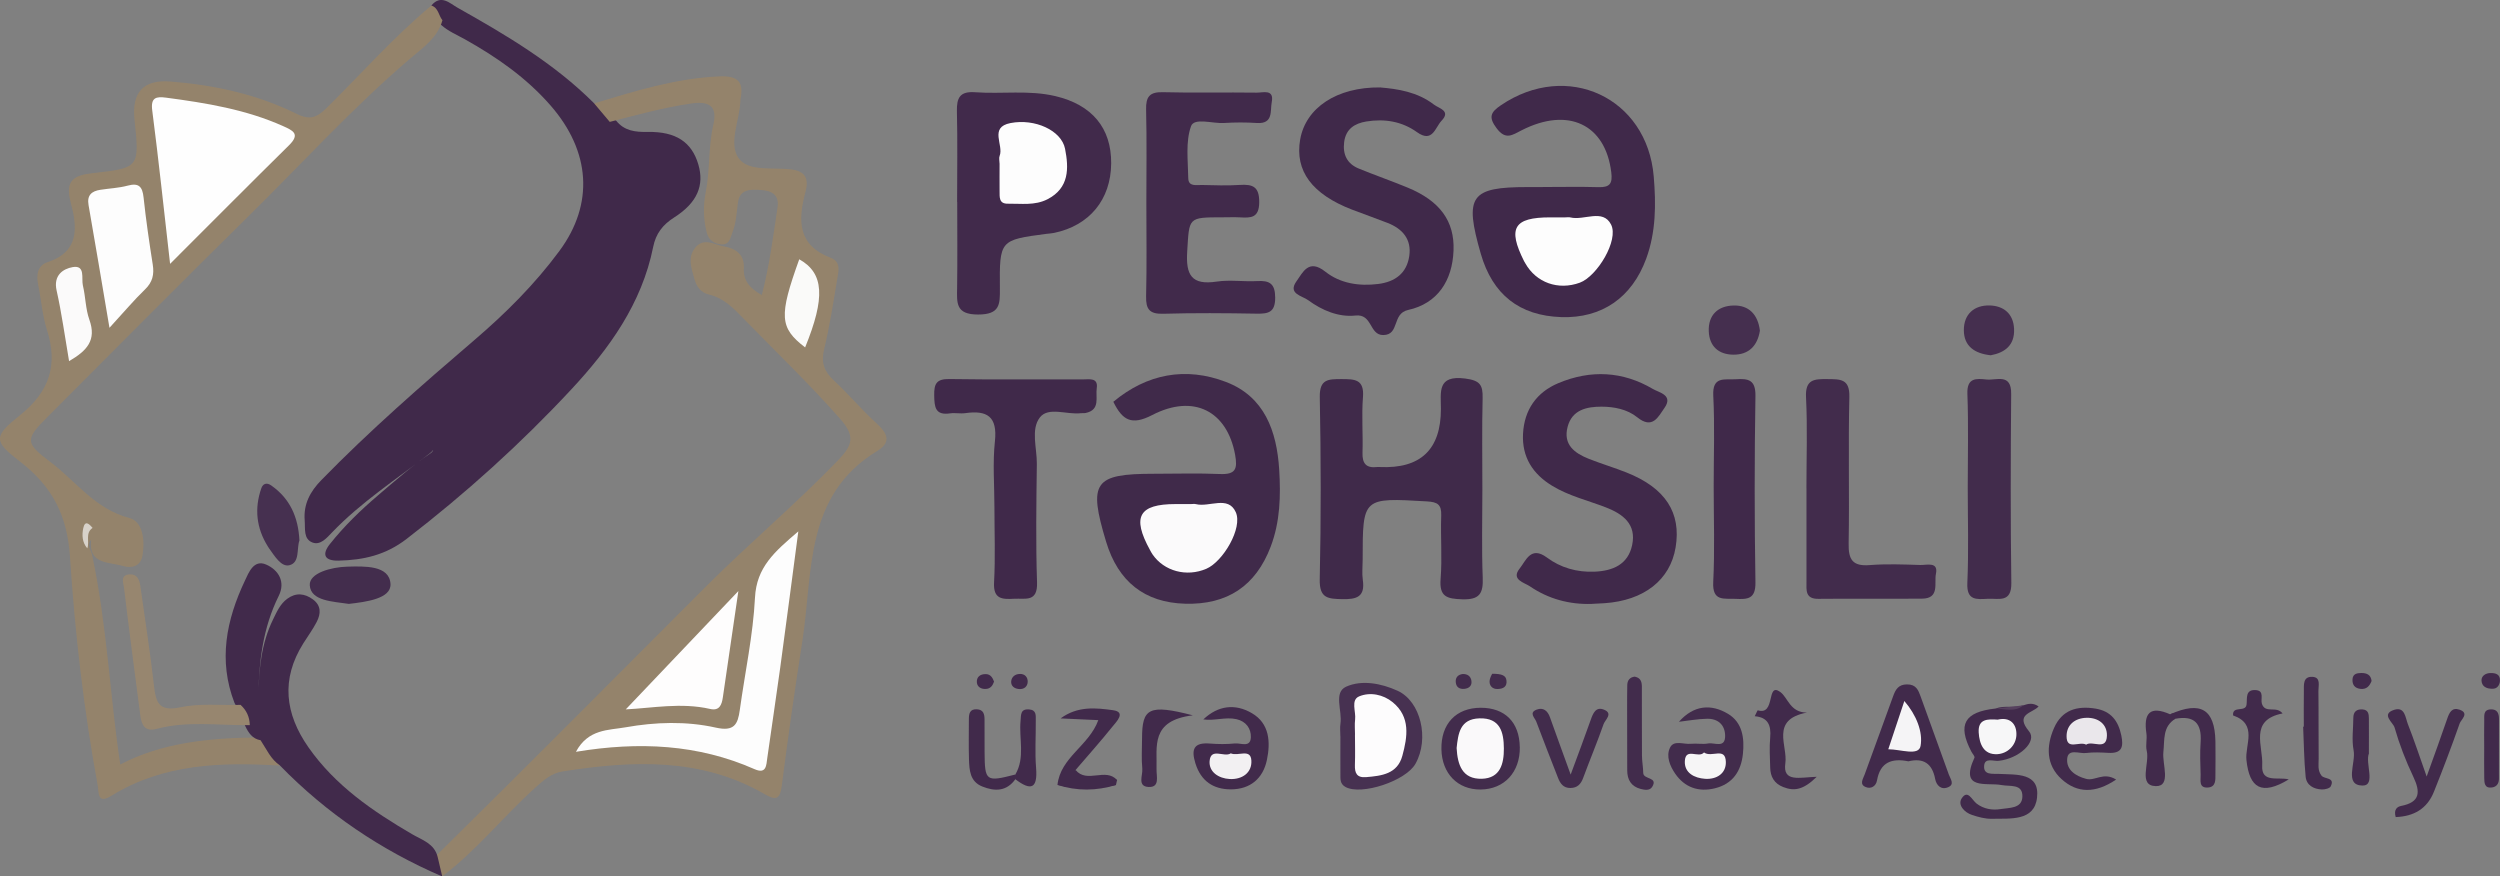 <?xml version="1.0" encoding="UTF-8"?>
<svg id="_Слой_2" data-name="Слой 2" xmlns="http://www.w3.org/2000/svg" viewBox="0 0 493.28 172.92">
  <rect x="0" y="0" width="493.28" height="172.92" fill="#808080" stroke="none"/>
  <defs>
    <style>
      .cls-1 {
        fill: #f7f7f8;
      }

      .cls-1, .cls-2, .cls-3, .cls-4, .cls-5, .cls-6, .cls-7, .cls-8, .cls-9, .cls-10, .cls-11, .cls-12, .cls-13, .cls-14, .cls-15, .cls-16, .cls-17, .cls-18, .cls-19, .cls-20, .cls-21, .cls-22, .cls-23, .cls-24, .cls-25 {
        stroke-width: 0px;
      }

      .cls-2 {
        fill: #f2f0f2;
      }

      .cls-3 {
        fill: #f6f5f6;
      }

      .cls-4 {
        fill: #473151;
      }

      .cls-5 {
        fill: #463050;
      }

      .cls-6 {
        fill: #56415e;
      }

      .cls-7 {
        fill: #94836b;
      }

      .cls-8 {
        fill: #412a4b;
      }

      .cls-9 {
        fill: #452f4f;
      }

      .cls-10 {
        fill: #402a4a;
      }

      .cls-11 {
        fill: #40294a;
      }

      .cls-12 {
        fill: #432d4d;
      }

      .cls-13 {
        fill: #422c4c;
      }

      .cls-14 {
        fill: #d8d2ca;
      }

      .cls-15 {
        fill: #97866f;
      }

      .cls-16 {
        fill: #fdfdfd;
      }

      .cls-17 {
        fill: #fdfcfd;
      }

      .cls-18 {
        fill: #faf9fa;
      }

      .cls-19 {
        fill: #fefdfd;
      }

      .cls-20 {
        fill: #fbfafb;
      }

      .cls-21 {
        fill: #fbfafa;
      }

      .cls-22 {
        fill: #fafaf9;
      }

      .cls-23 {
        fill: #fefefe;
      }

      .cls-24 {
        fill: #eae7eb;
      }

      .cls-25 {
        fill: #f5f4f6;
      }
    </style>
  </defs>
  <g id="_Слой_1-2" data-name="Слой 1">
    <g>
      <path class="cls-10" d="m219.67,79.28c6.65-5.54,14.29-6.96,22.25-3.91,7.58,2.9,10,9.68,10.48,17.26.32,5.17.2,10.3-1.68,15.24-2.95,7.74-8.55,11.49-16.9,11.25-7.96-.23-13.19-4.34-15.57-12.23-3.56-11.78-2.4-13.41,9.47-13.41,4.33,0,8.66-.14,12.98.05,3.09.13,3.52-.98,3-3.82-1.57-8.55-8.11-12.08-16.37-7.81-4.06,2.1-5.86,1.03-7.65-2.61Z"/>
      <path class="cls-10" d="m292.49,96.53c0,5.82-.16,11.65.07,17.47.12,3.14-.65,4.36-4.06,4.25-3.02-.1-4.54-.5-4.25-4.03.33-4.13-.03-8.32.12-12.47.08-2.22-.73-2.7-2.85-2.82-12.65-.74-12.65-.8-12.65,11.52,0,1.33-.16,2.68.03,3.99.48,3.32-1.19,3.84-4.05,3.78-2.82-.06-4.54-.15-4.45-3.92.27-11.97.24-23.96.01-35.93-.07-3.59,1.68-3.56,4.26-3.57,2.6,0,4.55,0,4.26,3.57-.29,3.64.03,7.32-.09,10.97-.07,2.18.78,3.06,2.9,2.81.16-.02.33,0,.5,0q12.08.56,12.07-11.48c0-3.3-.8-6.7,4.79-5.98,2.93.38,3.5,1.26,3.44,3.87-.15,5.98-.05,11.98-.05,17.97Z"/>
      <path class="cls-11" d="m304.45,36.9c3.66,0,7.32-.08,10.97.03,2.25.06,2.78-.73,2.5-2.96-1.16-9.41-8.47-12.95-17.67-8.27-1.9.97-3.16,1.98-4.95-.39-1.65-2.2-1.19-3.16.84-4.54,13.05-8.86,28.86-1.55,30.16,14.05.46,5.47.45,10.95-1.49,16.23-2.82,7.68-8.76,11.79-16.75,11.52-8.28-.28-13.56-4.45-15.89-12.52-3.28-11.4-2.05-13.14,9.27-13.14,1,0,1.99,0,2.99,0Z"/>
      <path class="cls-8" d="m188.85,39.86c0-5.97.1-11.95-.04-17.91-.06-2.67.6-3.97,3.59-3.75,5.27.39,10.6-.48,15.86.77,7.2,1.71,11.04,6.27,10.99,13.28-.06,7.13-4.28,12.26-11.29,13.71-.49.1-.99.12-1.48.18-9.19,1.21-9.28,1.21-9.19,10.79.03,3.15.01,5.12-4.29,5.13-4.49.01-4.19-2.33-4.15-5.28.08-5.64.02-11.28.02-16.92Z"/>
      <path class="cls-11" d="m272.39,17.26c3.3.28,7.26.84,10.56,3.39.96.74,3.39,1.2,1.48,3.18-1.25,1.3-1.76,4.46-4.85,2.24-2.97-2.13-6.4-2.68-9.98-2.1-2.32.38-4.04,1.47-4.38,4.05-.31,2.45.56,4.28,2.86,5.23,3.22,1.32,6.51,2.46,9.72,3.79,6.27,2.6,9.23,6.56,9,12.4-.23,5.93-3.14,10.44-8.96,11.72-3.24.71-1.62,4.9-4.89,4.95-2.81.04-2.1-4.24-5.53-3.85-3.27.36-6.57-1.01-9.3-3.03-1.18-.87-4.09-1.25-2.31-3.73,1.26-1.75,2.39-4.52,5.7-1.89,2.92,2.31,6.65,2.9,10.43,2.42,3.34-.42,5.64-2.12,6.13-5.54.47-3.27-1.33-5.35-4.27-6.5-2.32-.91-4.67-1.72-7-2.62-7.93-3.05-11.34-7.66-10.26-13.85,1.09-6.22,7.18-10.37,15.83-10.27Z"/>
      <path class="cls-11" d="m314.11,119.16c-4.45.14-8.59-.98-12.24-3.47-1.1-.75-3.8-1.3-2.01-3.53,1.23-1.53,2.18-4.52,5.37-2.15,2.71,2.02,5.94,2.93,9.37,2.79,3.61-.15,6.65-1.4,7.45-5.29.85-4.07-1.8-6.08-5.15-7.38-3.54-1.38-7.29-2.25-10.59-4.25-3.88-2.34-6.03-5.7-5.8-10.27.24-4.73,2.66-8.22,7.01-10.03,6.34-2.65,12.66-2.35,18.62,1.17,1.22.72,4.07,1.19,2.28,3.74-1.22,1.73-2.34,4.3-5.38,1.84-1.94-1.57-4.56-2.09-7.05-2.09-2.89,0-5.8.6-6.68,3.98-.92,3.51,1.36,5.19,4.18,6.31,2.46.98,5.01,1.73,7.47,2.71,7.64,3.04,10.8,7.92,9.66,14.77-1.07,6.42-6.23,10.48-14.04,11.01-.83.06-1.66.09-2.49.13Z"/>
      <path class="cls-8" d="m226.19,40.07c0-6.15.1-12.3-.05-18.44-.06-2.54.68-3.52,3.36-3.44,6.14.17,12.3,0,18.45.09,1.24.02,3.5-.78,2.98,1.88-.33,1.67.37,4.33-2.93,4.11-2.15-.14-4.33-.14-6.48,0-2.27.15-5.9-1.12-6.52.64-1.1,3.1-.59,6.82-.54,10.27.03,1.7,1.62,1.3,2.68,1.32,2.49.06,4.99.15,7.48-.01,2.6-.17,3.87.36,3.84,3.44-.03,3.09-1.64,3.08-3.78,2.96-1.16-.06-2.33-.01-3.49-.01-6.84,0-6.52.02-6.94,6.72-.3,4.69.86,6.71,5.84,5.96,2.6-.39,5.32.05,7.97-.1,2.46-.14,3.54.51,3.55,3.27,0,2.88-1.3,3.2-3.65,3.16-6.15-.11-12.3-.16-18.45.02-2.66.07-3.43-.86-3.37-3.42.15-6.14.05-12.29.05-18.44Z"/>
      <path class="cls-11" d="m196.21,99.99c0-4.31-.36-8.67.1-12.93.52-4.86-1.52-6.16-5.85-5.54-.98.14-2.01-.1-2.98.04-2.99.45-3.11-1.29-3.15-3.57-.04-2.25.44-3.24,2.98-3.2,8.8.14,17.6.04,26.4.07,1.22,0,3.01-.4,2.69,1.75-.26,1.77.76,4.24-2.16,4.87-.32.07-.66,0-.99.05-2.75.33-6.38-1.32-8.06.82-1.85,2.37-.57,6.08-.61,9.2-.1,7.8-.22,15.6.04,23.39.13,3.94-2.31,3.08-4.51,3.2-2.35.13-4.16.11-3.97-3.23.27-4.96.07-9.95.07-14.93Z"/>
      <path class="cls-13" d="m356.43,96.35c0-5.99.22-11.98-.08-17.95-.18-3.56,1.6-3.63,4.23-3.6,2.53.03,4.41-.09,4.32,3.52-.23,9.64.03,19.29-.14,28.93-.06,3.18.79,4.52,4.15,4.25,3.31-.26,6.65-.13,9.98-.02,1.28.04,3.62-.73,3.09,1.77-.37,1.73.8,4.85-2.72,4.87-6.82.06-13.64-.03-20.46.04-2.6.03-2.37-1.67-2.36-3.35,0-6.15,0-12.3,0-18.46Z"/>
      <path class="cls-13" d="m388.26,96.12c0-6.14.16-12.28-.07-18.41-.12-3.22,1.75-3.04,3.77-2.83,1.99.21,4.91-1.3,4.87,2.83-.1,12.44-.14,24.89.03,37.33.05,3.97-2.5,3-4.65,3.11-2.22.11-4.19.38-4.03-3.11.28-6.29.08-12.61.08-18.91Z"/>
      <path class="cls-11" d="m338.13,95.97c0-5.97.22-11.94-.08-17.89-.2-3.91,2.22-3.11,4.45-3.25,2.45-.16,3.92.08,3.87,3.3-.2,12.26-.2,24.52,0,36.78.05,3.29-1.53,3.37-3.92,3.25-2.27-.11-4.6.58-4.41-3.3.32-6.28.09-12.59.09-18.88Z"/>
      <path class="cls-4" d="m264.47,145.27c0-.83-.11-1.68.02-2.49.39-2.5-1.43-6.14,1.12-7.29,3.06-1.38,6.9-.68,10.16.81,4.56,2.09,6.3,9.45,3.52,14.4-1.92,3.41-10.67,6.28-13.79,4.59-1.14-.62-1.01-1.59-1.02-2.55-.02-2.49,0-4.98,0-7.47Z"/>
      <path class="cls-8" d="m399.23,139.17c.97-.34,1.93-.54,3.01.22-1.2,1.35-4.76,1.46-1.88,4.92,1.66,2-1.93,5.36-5.98,5.81-1.04.12-2.71-.68-2.88.91-.2,1.98,1.67,1.6,2.9,1.67,3.45.19,8.11-.32,7.53,4.7-.53,4.69-5.32,4.07-8.9,4.16-1.3.03-2.65-.34-3.9-.75-1.57-.51-2.93-2.02-2.04-3.32,1.19-1.75,1.97.33,2.91,1.06,1.36,1.05,3.06,1.37,4.74,1.09,1.72-.28,4.23-.08,4.3-2.44.08-2.61-2.4-1.97-4.13-2.3-2.9-.56-8.35,1.14-5.33-5.39.12-.25-.39-.79-.6-1.19-2.8-5.35-1.4-7.85,4.77-8.52,1.77-.69,3.69,0,5.46-.64Z"/>
      <path class="cls-8" d="m376.54,150.22c-3.22-.66-5.55.14-6.18,3.75-.21,1.21-1.23,1.74-2.22,1.33-1.31-.53-.56-1.57-.22-2.49,1.89-5.13,3.73-10.28,5.61-15.42.46-1.27.99-2.34,2.74-2.35,1.8-.02,2.24,1.14,2.69,2.38,1.87,5.13,3.71,10.28,5.57,15.42.32.89,1.21,1.93-.17,2.5-1.37.57-2.29-.39-2.53-1.64-.58-3.07-2.32-4.2-5.29-3.48Z"/>
      <path class="cls-13" d="m331.26,142.43c2.97-3.37,6.42-3.55,9.7-1.58,2.86,1.71,3.26,4.82,2.94,7.89-.35,3.42-2.02,5.94-5.53,6.8-3.22.79-5.95-.16-7.83-2.88-1.03-1.5-1.86-3.45-1.02-5.15.76-1.55,2.68-.6,4.08-.75,1.15-.12,2.35.14,3.46-.07,1.21-.23,3.38,1.06,3.33-1.56-.04-2.14-1.45-3.35-3.56-3.31-1.86.03-3.72.39-5.58.6Z"/>
      <path class="cls-8" d="m237.42,141.96c2.92-2.78,6.29-3.16,9.56-1.26,3.54,2.05,3.73,5.74,2.99,9.27-.76,3.64-3.29,5.77-7.08,5.78-3.48.01-5.94-1.62-7.03-5.16-.85-2.75-.32-4.13,2.84-3.88,1.65.13,3.33.15,4.97-.02,1.12-.12,3.06.91,3.14-1.21.06-1.71-.94-3.15-2.85-3.58-2.16-.48-4.32.37-6.54.05Z"/>
      <path class="cls-8" d="m417.53,153.82c-4.08,2.76-7.67,2.72-10.76-.09-3.04-2.76-3.07-6.46-1.49-10.07,1.57-3.61,4.59-4.44,8.21-3.84,3.02.5,4.47,2.4,5.07,5.29.46,2.23.15,3.59-2.53,3.44-1.48-.08-3-.16-4.46.03-1.31.16-3.52-.94-3.69,1.14-.18,2.14,1.58,3.39,3.74,3.96,1.79.48,3.4-1.43,5.92.14Z"/>
      <path class="cls-13" d="m299.88,147.4c.07,4.96-3.07,8.35-7.77,8.38-4.49.03-7.59-3.15-7.7-7.9-.12-5.05,2.88-8.22,7.76-8.23,4.78,0,7.63,2.86,7.7,7.75Z"/>
      <path class="cls-8" d="m478.8,153.24c1.53-4.27,2.84-7.82,4.06-11.41.41-1.22.94-2.3,2.38-1.82,2.1.7.35,1.95.08,2.74-1.59,4.53-3.29,9.02-5.08,13.48-1.36,3.4-4.02,4.86-7.54,4.99-.44-1.5.31-2.05,1.07-2.2,3.77-.73,3.84-2.73,2.41-5.75-1.49-3.14-2.76-6.41-3.71-9.74-.28-.97-2.76-2.63-.05-3.48,2.11-.66,2.19,1.58,2.68,2.82,1.25,3.18,2.32,6.43,3.72,10.38Z"/>
      <path class="cls-13" d="m309.91,152.84c1.58-4.29,2.8-7.51,3.94-10.75.47-1.33,1.01-2.74,2.67-2.05,1.81.75.19,1.98-.11,2.83-1.25,3.57-2.72,7.07-4.03,10.62-.45,1.23-1.14,1.96-2.49,1.99-1.41.03-2.04-.88-2.48-2.02-1.43-3.69-2.9-7.36-4.28-11.07-.28-.75-1.52-1.76.06-2.37,1.28-.49,2.17.19,2.63,1.49,1.21,3.41,2.46,6.81,4.09,11.32Z"/>
      <path class="cls-8" d="m451.59,153.79c-5.33,3.22-7.75,1.75-8.34-3.82-.32-3.01,2.3-7.09-2.64-8.81-.17-2.02,2.45-.54,2.66-2.12.17-1.2-.32-3,1.78-2.88,1.83.1.93,1.77,1.26,2.73.69,1.99,2.83.29,4.07,1.88-6.69,1.31-3.79,6.46-4.02,10.26-.21,3.54,3.12,2.21,5.22,2.75Z"/>
      <path class="cls-8" d="m356.53,140.6c-7.31,1.38-3.75,6.57-4.26,10-.56,3.85,2.88,2.76,6.19,2.67-2.67,2.64-4.48,2.86-6.62,2.02-1.78-.7-2.52-2.05-2.56-3.84-.05-1.98-.18-3.98,0-5.94.21-2.35-.41-3.98-3.05-4.19.34-.68.55-1.18.6-1.17,3.59,1.11,1.62-5.64,4.43-3.62,1.54,1.11,1.91,4.06,5.27,4.07Z"/>
      <path class="cls-9" d="m347.25,65.24c-.46,2.96-2.18,4.78-5.28,4.74-2.86-.04-4.69-1.64-4.81-4.61-.13-3.25,1.85-5.01,4.86-5.09,3.05-.09,4.84,1.77,5.23,4.96Z"/>
      <path class="cls-9" d="m392.8,70.1c-3.22-.34-5.31-1.82-5.31-4.97,0-3.14,2.03-4.93,5.08-4.86,2.74.06,4.7,1.61,4.83,4.61.15,3.26-1.83,4.7-4.6,5.22Z"/>
      <path class="cls-8" d="m454.57,143.38c0-2.31-.03-4.62.01-6.94.02-1.27-.24-3,1.71-2.89,1.68.1,1.15,1.74,1.16,2.77.06,4.46,0,8.92.05,13.38.01,1.11-.26,2.25.54,3.32.58.78,2.75.29,1.84,2.14-.2.4-1.15.63-1.75.61-1.62-.06-3.04-.84-3.2-2.52-.32-3.27-.34-6.58-.49-9.87.05,0,.09,0,.14,0Z"/>
      <path class="cls-13" d="m322.53,133.51c1.59.3,1.43,1.57,1.43,2.7.02,4.29-.01,8.58.02,12.87,0,1.14.24,2.29.25,3.43.02,1.34,3,.76,1.77,2.74-.49.79-1.46.62-2.27.42-1.88-.49-2.66-1.82-2.66-3.67-.02-4.13-.02-8.25-.02-12.38,0-1.49,0-2.97.03-4.45.02-.92.48-1.53,1.45-1.66Z"/>
      <path class="cls-8" d="m220.41,153.92c-.07.32-.14.65-.22.97-3.85.84-7.69.86-11.54-.01.58-5.46,6.21-7.71,8.06-12.79-2.54-.12-4.99-.23-7.44-.34,3.37-2.49,7-2.08,10.34-1.62,2.63.36.67,2.28-.1,3.23-2.35,2.92-4.85,5.73-7.29,8.57-.02,2.31,1.77,1.3,2.84,1.48,1.76.29,3.63-.44,5.34.5Z"/>
      <path class="cls-8" d="m429.24,141.81c-2.57,1.57-2.11,4.12-2.38,6.58-.26,2.38,1.6,6.77-1.48,6.72-3.55-.06-1.2-4.5-1.8-6.95-.27-1.09.1-2.32-.07-3.45-.59-4,.7-5.53,4.69-3.77,1.05-.53,1.14.06,1.03.88Z"/>
      <path class="cls-8" d="m200.34,153.75c-1.74,2.43-4.05,2.43-6.52,1.44-2.45-.98-2.56-3.23-2.63-5.39-.08-2.64-.02-5.28-.02-7.91,0-1.05.17-2.01,1.57-1.94,1.33.06,1.52.99,1.52,2.05,0,2.14,0,4.29.01,6.43.04,5.74.26,5.89,6.06,4.39.22.21.3.41.23.62-.07.21-.15.31-.22.31Z"/>
      <path class="cls-8" d="m235.39,141.14c-8.47,1.02-7.05,6.19-7.19,10.69-.04,1.33.71,3.55-1.56,3.45-2.29-.1-1.13-2.32-1.25-3.59-.2-1.97-.05-3.98-.05-5.97,0-5.99,1.33-6.83,10.05-4.57Z"/>
      <path class="cls-8" d="m429.24,141.81c-.34-.29-.69-.59-1.03-.88,6.01-2.67,8.79-1.02,8.92,5.35.05,2.15,0,4.31,0,6.46,0,1.16.11,2.54-1.48,2.65-1.86.12-1.4-1.46-1.44-2.5-.07-2.15-.15-4.31,0-6.46.26-3.71-1.26-5.3-4.98-4.61Z"/>
      <path class="cls-8" d="m200.34,153.75c.08-.31.07-.62,0-.93,1.97-3.37.69-7.06,1.03-10.59.11-1.16-.08-2.4,1.71-2.25,1.46.12,1.28,1.22,1.29,2.15.03,3.12-.19,6.27.06,9.37.34,4.15-1.02,4.59-4.09,2.25Z"/>
      <path class="cls-8" d="m467.43,148.63c-.82,1.9,1.44,6.43-1.3,6.37-3.64-.07-1.26-4.47-1.73-6.92-.4-2.07-.07-4.28-.06-6.43,0-1.22.65-1.77,1.86-1.67,1.12.1,1.2.94,1.21,1.77.02,2.15,0,4.3,0,6.87Z"/>
      <path class="cls-8" d="m490.16,147.55c0-1.81-.03-3.62.01-5.42.02-.91-.22-2.08,1.25-2.16,1.3-.07,1.66.75,1.66,1.87,0,3.94,0,7.89-.01,11.83,0,.93-.46,1.59-1.39,1.71-1.49.19-1.49-.94-1.51-1.92-.04-1.97-.01-3.94-.01-5.92Z"/>
      <path class="cls-8" d="m208.65,154.88c3.85,0,7.69,0,11.54.01-3.85,1.18-7.69,1.22-11.54-.01Z"/>
      <path class="cls-8" d="m467.94,134.37c-.39.97-.97,1.67-2.14,1.56-1.18-.11-1.7-.82-1.62-1.94.08-1.06.92-1.19,1.75-1.2,1.06,0,1.88.35,2.01,1.57Z"/>
      <path class="cls-8" d="m220.41,153.92c-2.29,0-4.59.07-6.87,0-1.21-.04-2.54-.22-1.3-1.98,2.23,2.72,5.91-.56,8.18,1.98Z"/>
      <path class="cls-8" d="m491.99,135.89c-1.53.09-2.33-.56-2.36-1.64-.02-.84.74-1.41,1.7-1.45,1.11-.04,2.03.26,1.94,1.57-.06.88-.62,1.5-1.28,1.51Z"/>
      <path class="cls-13" d="m294.45,132.94c1.92.01,2.66.34,2.79,1.29.17,1.26-.63,1.7-1.76,1.72-1.02.03-1.59-.66-1.57-1.48.02-.78.53-1.54.54-1.54Z"/>
      <path class="cls-8" d="m201.22,132.97c1.06-.02,1.58.71,1.56,1.56-.03.87-.65,1.5-1.67,1.43-.96-.06-1.66-.6-1.59-1.52.07-.85.74-1.45,1.71-1.46Z"/>
      <path class="cls-13" d="m288.6,132.99c.95-.03,1.6.44,1.73,1.34.14.96-.45,1.49-1.39,1.59-.95.09-1.61-.32-1.7-1.29-.09-.93.41-1.51,1.36-1.64Z"/>
      <path class="cls-8" d="m196.14,134.49c-.28.79-.7,1.41-1.65,1.45-.92.04-1.65-.41-1.74-1.25-.11-1.11.65-1.7,1.76-1.68.94.01,1.34.71,1.63,1.48Z"/>
      <path class="cls-6" d="m399.23,139.17c-1.68,1.42-3.61.67-5.46.64,1.82-.21,3.64-.43,5.46-.64Z"/>
      <path class="cls-20" d="m234.97,99.46c.33,0,.68-.07.99.01,2.65.67,6.36-1.76,7.87,1.58,1.42,3.13-2.51,9.76-5.79,11.17-3.9,1.68-8.34.5-10.63-2.83-.19-.27-.34-.57-.5-.86-3.61-6.56-2.21-9.07,5.06-9.07,1,0,1.99,0,2.99,0Z"/>
      <path class="cls-16" d="m308.86,42.89c.33,0,.68-.07.99.01,2.69.67,6.41-1.78,8.03,1.4,1.58,3.08-2.75,10.23-6.17,11.48-4.25,1.55-8.6,0-10.75-3.83-.08-.14-.17-.28-.25-.43-3.27-6.52-2.02-8.63,5.15-8.63,1,0,1.99,0,2.99,0Z"/>
      <path class="cls-16" d="m197.22,32.24c0-.5-.15-1.06.02-1.49.85-2.12-2.14-5.64,2.15-6.47,4.79-.93,10.04,1.44,10.76,5.08.75,3.82.85,7.73-3.46,9.95-2.51,1.29-5.2.84-7.84.88-1.76.03-1.61-1.3-1.62-2.45-.02-1.83,0-3.66,0-5.49Z"/>
      <path class="cls-17" d="m267.36,144.95c0-1-.1-2.01.02-2.99.19-1.57-.9-3.85.8-4.56,2.15-.89,4.73-.39,6.62,1.16,3.54,2.91,2.92,6.81,1.9,10.57-.98,3.59-4.08,3.95-7.16,4.21-1.83.15-2.25-.81-2.2-2.4.07-2,.02-3.99.01-5.99Z"/>
      <path class="cls-1" d="m394.2,141.99c2.41-.57,3.75.86,3.66,3.06-.09,2.04-1.75,3.66-3.8,3.76-2.66.12-3.5-1.99-3.64-4.28-.16-2.69,1.74-2.68,3.78-2.53Z"/>
      <path class="cls-25" d="m372.58,147.84c1.08-3.26,2.06-6.19,3.17-9.52,2.37,2.74,3.7,6.11,3.2,8.87-.37,2.04-3.88.66-6.37.65Z"/>
      <path class="cls-3" d="m336.23,148.47c1.47,1.1,4.23-1.18,4.3,1.87.06,2.26-1.8,3.48-4.08,3.33-2.14-.14-4.14-1.18-4.01-3.51.15-2.75,2.75-.45,3.79-1.7Z"/>
      <path class="cls-2" d="m242.84,148.64c1.44.65,3.93-1.04,4.07,1.42.14,2.39-1.79,3.78-4.28,3.65-2.19-.12-4.13-1.4-3.96-3.54.22-2.75,2.89-.66,4.17-1.52Z"/>
      <path class="cls-24" d="m411.62,146.93c-1.32-.75-3.87,1.21-3.86-1.68,0-2.23,1.65-3.58,3.97-3.62,2.33-.04,4.05,1.29,3.99,3.53-.08,3.06-2.83.89-4.1,1.77Z"/>
      <path class="cls-18" d="m287.41,147.59c.3-2.85.66-5.73,4.49-5.85,4.11-.13,4.81,2.72,4.83,5.94.02,3.01-.7,5.88-4.35,5.98-3.87.1-4.79-2.77-4.97-6.06Z"/>
      <path class="cls-11" d="m85.11,1.09c1.91-2.29,3.68-.4,5.17.43,9.6,5.4,19.08,10.99,26.95,18.87,1.94.5,2.99,2.12,4.32,3.39,1.62,2.05,3.78,2.3,6.26,2.25,5.59-.09,8.69,2.03,9.98,6.42,1.2,4.09-.16,7.52-4.76,10.45-2.3,1.47-3.62,3.2-4.15,5.82-2.25,11.19-8.66,20.07-16.2,28.16-9.98,10.72-20.83,20.5-32.46,29.46-4.15,3.2-8.5,4.16-13.39,4.28-2.9.07-3.33-1.28-1.73-3.28,2.8-3.52,6.04-6.66,9.45-9.57,3.4-2.91,6.78-5.88,10.47-8.38.22-.15.39-.37.45-.63-.16.24-.36.45-.62.65-6.57,5.12-13.58,9.63-19.37,15.68-1.02,1.07-2.26,2.52-3.78,1.97-1.87-.67-1.45-2.75-1.58-4.37-.26-3.22,1.07-5.7,3.3-7.98,9.53-9.76,19.78-18.71,30.13-27.57,6.21-5.31,11.97-11.05,16.83-17.63,6.86-9.28,6.15-19.65-1.76-28.71-4.77-5.46-10.6-9.53-16.88-13.04-1.59-.89-3.3-1.59-4.68-2.83-1.1-1.05-1.8-2.3-1.93-3.83Z"/>
      <path class="cls-7" d="m120.3,24.04c-1.02-1.21-2.05-2.43-3.07-3.64,8.11-2.45,16.17-4.97,24.76-5.33,3.68-.15,4.79,1.13,4.12,4.51-.03.16-.02.33-.03.5-.19,3.79-2.38,8.28-.33,11.15,1.92,2.68,6.74,1.76,10.32,2.19,2.93.35,3.54,1.94,2.86,4.45-1.49,5.55-1.6,10.5,4.98,13,2.12.8,1.52,2.75,1.26,4.33-.76,4.59-1.47,9.2-2.56,13.71-.64,2.63,0,4.38,1.91,6.15,2.92,2.72,5.5,5.8,8.45,8.49,2.13,1.95,2.97,3.7.12,5.43-14.43,8.77-12.66,23.9-14.77,37.47-1.48,9.52-2.85,19.06-4.07,28.61-.36,2.84-1.28,2.84-3.42,1.61-12.6-7.27-26.12-6.59-39.8-4.46-2.27.35-3.81,1.77-5.45,3.24-6.28,5.65-11.54,12.36-18.33,17.47-1.06-1.19-1.72-2.48-1.15-4.12,17.9-17.6,35.56-35.45,53.32-53.2,8.47-8.46,17.64-16.17,25.96-24.8,2.84-2.94,3.42-4.72.4-8.15-6.06-6.88-12.66-13.2-19.03-19.75-1.97-2.03-3.92-4.09-6.85-4.78-1.63-.38-2.48-1.58-2.9-3.12-.57-2.08-1.41-4.25.22-6.18,1.69-2,3.71-.53,5.57-.21,2.37.4,4.11,1.6,3.98,4.26-.13,2.53,1.12,3.96,3.54,5.35,1.55-5.96,2.26-11.67,3.11-17.36.37-2.44-1.21-3.25-3.28-3.37-2.03-.12-4.19-.27-4.55,2.56-.25,1.98-.35,3.99-1.09,5.87-.4,1.02-.55,2.41-2.15,2.3-1.47-.11-2.52-.86-2.9-2.32-.68-2.62-.72-5.34-.21-7.93.88-4.43.49-8.97,1.51-13.37.89-3.84-1.01-4.67-4.4-4.17-5.45.79-10.73,2.26-16.04,3.62Z"/>
      <path class="cls-7" d="m85.11,1.09c1.41.45,1.42,1.97,2.19,2.9-.95,3.46-3.85,5.42-6.3,7.51-11.42,9.73-21.48,20.84-32.14,31.33-13.28,13.06-26.38,26.31-39.54,39.49-4.31,4.32-4.43,5.05.54,8.77,5.1,3.82,8.87,9.35,15.68,11.12,2.69.7,3.09,4.51,2.57,7.44-.38,2.12-2.13,2.53-3.87,2.02-2.78-.82-6.88-.3-6.25-5.18-1.05,1.13.06,2.05.19,3.04,2.94,13.77,3.51,27.81,5.55,41.31,8.11-4.26,17.44-5.24,26.95-5.33,2.95.67,4.18,2.76,4.57,5.55-11.57-.69-22.97-.41-33.28,5.96-2.82,1.74-2.43-.65-2.71-2.15-2.73-14.88-4.47-29.92-5.45-44.97-.53-8.23-3.5-13.9-9.81-18.79-5.29-4.09-5.38-4.92-.05-9.19,5.85-4.69,7.53-9.91,5.3-16.88-.9-2.82-1.1-5.86-1.71-8.79-.41-2.01-.18-3.86,1.91-4.55,6.3-2.08,5.78-6.98,4.53-11.64-1.18-4.38.43-5.48,4.37-5.91,9.2-1.01,9.18-1.14,8.19-10.56q-.85-8.11,7.05-7.51c8.68.68,17.12,2.51,24.94,6.38,2.67,1.32,4.03.7,5.94-1.18,6.85-6.76,13.22-14,20.64-20.18Z"/>
      <path class="cls-8" d="m55.25,151.04c-1.84-1.23-2.66-3.23-3.83-4.98-1.63-.28-2.4-1.48-3.04-2.82-.59-1.58-1.32-3.09-2.12-4.57-3.23-8.36-1.6-16.35,2.06-24.09.77-1.64,1.76-4.26,4.21-3.18,2.38,1.05,3.87,3.36,2.46,6.19-3.12,6.29-3.93,13.02-4.01,19.93.09-5.28.53-10.48,2.9-15.3.73-1.5,1.4-3.04,2.79-4.07,1.7-1.26,3.44-1.08,5.07.12,1.64,1.2,1.6,2.8.75,4.44-.76,1.48-1.76,2.82-2.64,4.23-4.45,7.08-3.62,13.89,1,20.5,5.28,7.55,12.67,12.61,20.47,17.16,1.97,1.15,4.38,1.83,5.03,4.47.3,1.29.61,2.58.91,3.87-12.1-5.21-22.81-12.44-32.01-21.88Z"/>
      <path class="cls-16" d="m157.52,104.84c-1.28,9.65-2.4,18.3-3.58,26.95-.81,5.92-1.71,11.82-2.54,17.73-.21,1.52-.18,3.27-2.53,2.24-11.14-4.91-22.77-5.48-35.23-3.42,2.42-4.53,6.45-4.24,9.77-4.83,5.9-1.05,11.99-1.25,17.84.06,3.62.81,4.33-.64,4.72-3.47,1.02-7.39,2.62-14.75,3-22.18.3-6,3.85-9.06,8.55-13.07Z"/>
      <path class="cls-19" d="m123.47,139.97c7.16-7.52,14.28-15,22.22-23.35-1.13,7.72-2.09,14.37-3.07,21.02-.21,1.43-.68,2.66-2.48,2.25-5.73-1.32-11.47-.17-16.67.08Z"/>
      <path class="cls-22" d="m157.7,51.16c4.92,2.75,5.15,7.58,1.16,17.39-5.05-3.89-5.21-6.14-1.16-17.39Z"/>
      <path class="cls-23" d="m33.56,52.06c-1.25-10.92-2.27-20.6-3.52-30.25-.34-2.6.78-2.8,2.74-2.54,7.9,1.05,15.74,2.32,23.1,5.62,1.93.87,3.4,1.54,1.17,3.75-7.56,7.45-15.04,14.98-23.49,23.42Z"/>
      <path class="cls-16" d="m21.6,64.69c-1.53-9.01-2.79-16.63-4.13-24.24-.34-1.96.64-2.74,2.33-3,1.79-.28,3.64-.35,5.38-.82,2.22-.6,2.92.2,3.15,2.34.47,4.43,1.12,8.84,1.81,13.24.31,1.95-.04,3.47-1.53,4.9-2.13,2.05-4.04,4.34-7.02,7.58Z"/>
      <path class="cls-21" d="m13.63,71.26c-.85-4.95-1.46-9.49-2.46-13.94-.67-2.98,1.25-4.29,3.2-4.62,2.52-.42,1.66,2.23,1.98,3.61.54,2.24.52,4.65,1.29,6.79,1.43,4.01-.45,6.09-4.02,8.16Z"/>
      <path class="cls-14" d="m18.27,104.16c-1.52,1.04-.54,2.73-1.05,4.03-1.03-1.18-1.07-2.67-.79-3.99.35-1.63,1.19-.81,1.84-.04Z"/>
      <path class="cls-15" d="m49.27,143.08c-6.13.08-12.31-.89-18.38.74-2.29.62-2.96-.78-3.2-2.62-1.1-8.4-2.21-16.8-3.22-25.22-.11-.93-.84-2.54,1.11-2.65,1.49-.09,1.93,1.06,2.11,2.29.92,6.58,1.96,13.14,2.7,19.74.38,3.34,1.02,5.08,5.17,4.2,3.83-.82,7.93-.37,11.91-.48,1.18,1.07,1.78,2.4,1.82,3.99Z"/>
      <path class="cls-5" d="m59.08,106.64c-.58,1.57.14,4.37-1.99,4.89-1.61.39-2.91-1.84-3.99-3.32-.1-.13-.18-.28-.27-.42-2.25-3.61-2.66-7.45-1.27-11.45.31-.88,1.03-1.21,1.95-.56,3.69,2.58,5.34,6.22,5.57,10.86Z"/>
      <path class="cls-12" d="m68.79,119.15c-3.01-.47-7.49-.53-7.67-3.68-.13-2.43,4.31-3.58,7.37-3.66,3.4-.09,8.37-.32,8.56,3.43.15,2.91-4.88,3.53-8.26,3.92Z"/>
    </g>
  </g>
</svg>